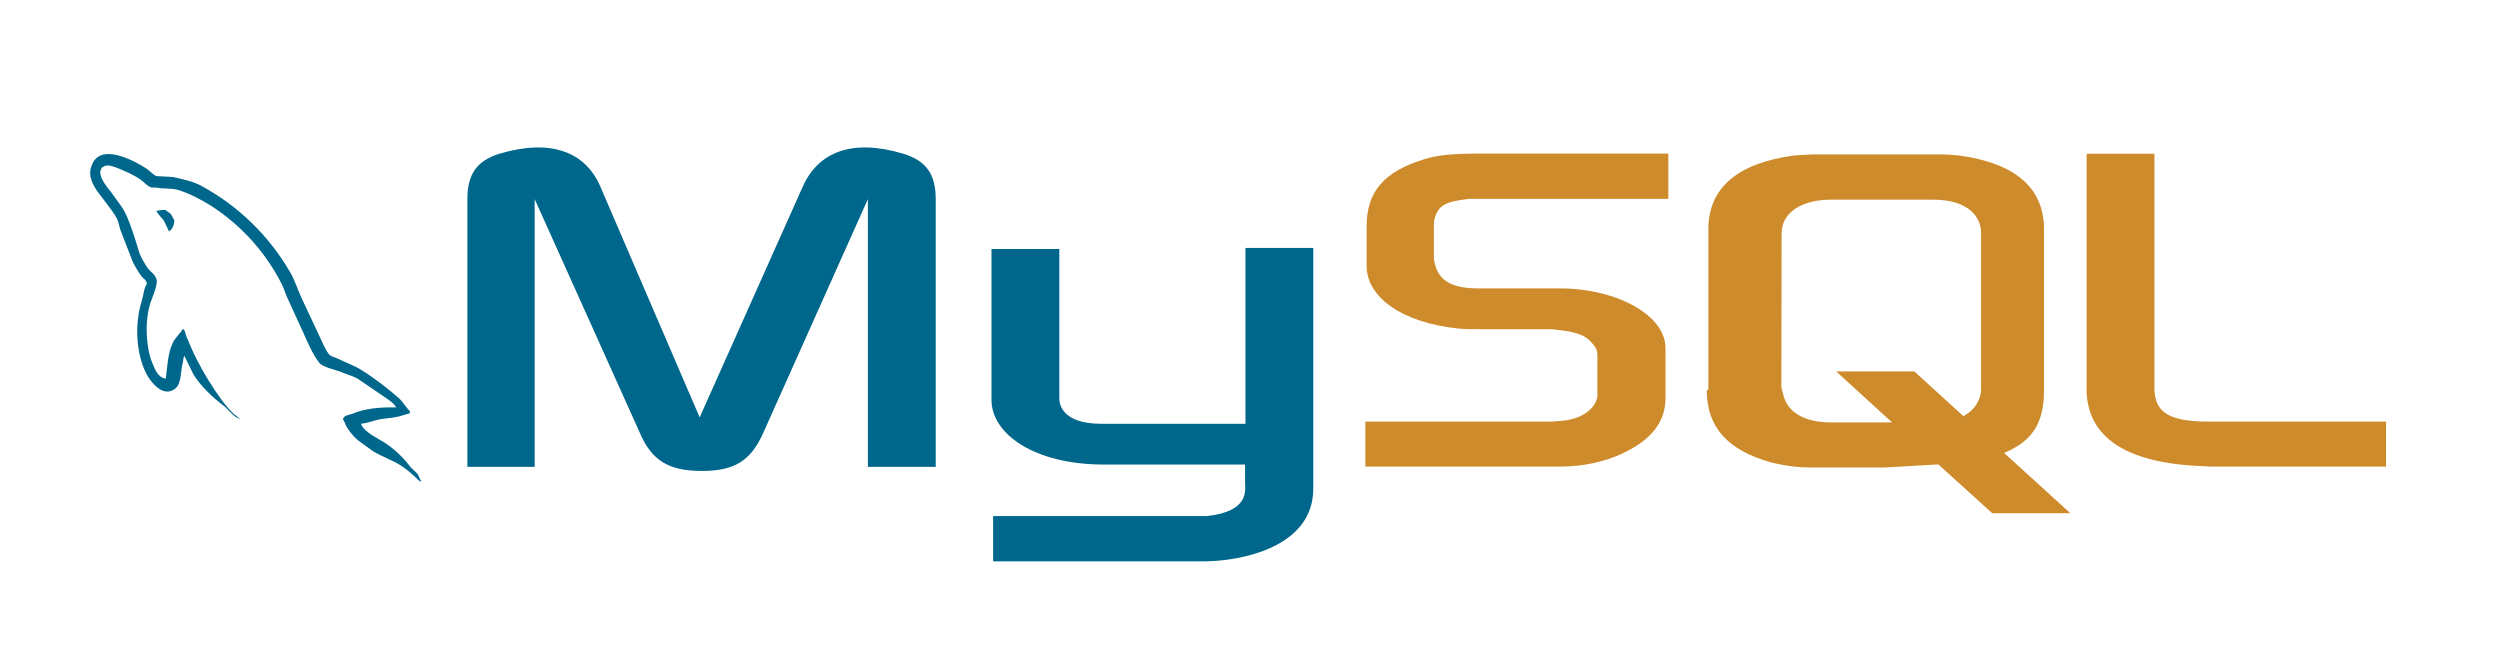 <svg width="111" height="29" viewBox="0 0 111 29" fill="none" xmlns="http://www.w3.org/2000/svg">
    <path fill-rule="evenodd" clip-rule="evenodd"
        d="M17.59 18.089C16.788 18.071 16.162 18.15 15.638 18.374C15.487 18.434 15.246 18.434 15.228 18.628C15.306 18.707 15.319 18.84 15.391 18.949C15.529 19.183 15.706 19.392 15.915 19.566L16.559 20.032C16.951 20.274 17.391 20.413 17.776 20.656C17.999 20.795 18.216 20.976 18.379 21.128C18.487 21.206 18.559 21.34 18.698 21.388V21.358C18.626 21.267 18.608 21.134 18.535 21.037L18.234 20.746C17.941 20.356 17.589 20.013 17.192 19.73C16.873 19.506 16.168 19.203 16.035 18.834L16.017 18.816C16.24 18.797 16.499 18.713 16.71 18.652C17.053 18.561 17.361 18.579 17.716 18.489L18.198 18.349V18.259C18.017 18.077 17.885 17.835 17.698 17.666C17.186 17.224 16.626 16.788 16.041 16.425C15.728 16.225 15.331 16.092 14.999 15.922C14.879 15.862 14.68 15.832 14.608 15.729C14.427 15.505 14.325 15.214 14.198 14.954L13.373 13.199C13.192 12.805 13.084 12.412 12.861 12.049C11.931 10.459 10.588 9.153 8.976 8.272C8.602 8.06 8.162 7.969 7.692 7.86L6.939 7.818C6.777 7.745 6.62 7.558 6.476 7.467C5.903 7.104 4.428 6.317 4.066 7.358C3.795 8.011 4.47 8.659 4.699 8.992C4.867 9.222 5.09 9.488 5.211 9.749C5.283 9.918 5.301 10.1 5.373 10.281L5.897 11.631C6.006 11.848 6.131 12.056 6.271 12.254C6.349 12.363 6.494 12.418 6.524 12.599C6.385 12.799 6.373 13.102 6.295 13.356C5.934 14.494 6.072 15.91 6.584 16.745C6.747 17 7.186 17.551 7.638 17.339C8.09 17.157 7.988 16.582 8.12 16.08C8.15 15.959 8.132 15.88 8.192 15.795V15.813L8.602 16.649C8.915 17.145 9.457 17.66 9.909 17.998C10.15 18.18 10.343 18.495 10.644 18.604V18.573H10.602C10.542 18.483 10.451 18.44 10.373 18.374C10.182 18.187 10.007 17.984 9.849 17.768C9.424 17.189 9.047 16.576 8.723 15.934C8.56 15.62 8.421 15.281 8.289 14.966C8.229 14.845 8.229 14.663 8.126 14.603C7.976 14.827 7.753 15.014 7.644 15.287C7.451 15.723 7.433 16.255 7.361 16.812C7 16.752 6.891 16.419 6.771 16.134C6.47 15.42 6.421 14.258 6.68 13.441C6.753 13.229 7.054 12.563 6.933 12.363C6.873 12.17 6.674 12.061 6.56 11.909C6.427 11.716 6.289 11.474 6.199 11.262C6.024 10.693 5.843 10.063 5.584 9.5C5.464 9.24 5.253 8.974 5.078 8.732C4.891 8.453 4.681 8.26 4.53 7.945C4.476 7.824 4.409 7.642 4.488 7.521C4.506 7.443 4.548 7.412 4.626 7.388C4.759 7.279 5.126 7.418 5.259 7.479C5.632 7.63 5.94 7.769 6.253 7.981C6.391 8.084 6.542 8.272 6.723 8.326H6.933C7.253 8.399 7.614 8.344 7.915 8.435C8.445 8.605 8.927 8.859 9.361 9.131C10.69 9.983 11.771 11.173 12.493 12.581C12.614 12.811 12.662 13.023 12.777 13.265L13.457 14.748C13.668 15.22 13.867 15.704 14.168 16.098C14.319 16.31 14.921 16.419 15.192 16.534C15.391 16.625 15.704 16.703 15.885 16.818L16.891 17.502C17.053 17.623 17.493 17.877 17.584 18.077L17.59 18.089Z"
        fill="#00678C" />
    <path fill-rule="evenodd" clip-rule="evenodd"
        d="M7.349 9.319C7.18 9.319 7.06 9.337 6.939 9.367V9.385H6.958C7.036 9.549 7.18 9.658 7.277 9.797L7.506 10.281L7.524 10.263C7.662 10.16 7.735 10.003 7.735 9.761C7.674 9.688 7.662 9.621 7.614 9.549C7.554 9.446 7.421 9.398 7.343 9.319H7.349Z"
        fill="#00678C" />
    <path fill-rule="evenodd" clip-rule="evenodd"
        d="M60.623 20.716H69.261C70.273 20.716 71.237 20.51 72.02 20.141C73.327 19.536 73.948 18.731 73.948 17.672V15.456C73.948 14.609 73.237 13.792 71.816 13.241C70.997 12.949 70.135 12.802 69.267 12.805H65.641C64.424 12.805 63.852 12.442 63.689 11.631C63.665 11.54 63.665 11.449 63.665 11.353V9.991C63.665 9.918 63.665 9.827 63.689 9.736C63.852 9.113 64.171 8.95 65.231 8.829H74.074V6.819H65.659C64.442 6.819 63.792 6.892 63.226 7.073C61.455 7.618 60.678 8.502 60.678 10.051V11.806C60.678 13.168 62.196 14.325 64.774 14.591C65.051 14.615 65.346 14.615 65.647 14.615H68.749C68.87 14.615 68.978 14.615 69.069 14.639C70.008 14.73 70.424 14.893 70.695 15.245C70.876 15.426 70.924 15.589 70.924 15.801V17.557C70.924 17.762 70.785 18.041 70.502 18.271C70.219 18.501 69.791 18.664 69.213 18.695C69.093 18.695 69.032 18.719 68.912 18.719H60.623V20.716ZM92.64 17.23C92.64 19.288 94.182 20.438 97.26 20.668L98.133 20.716H105.94V18.719H98.067C96.26 18.719 95.657 18.283 95.657 17.218V6.825H92.646V17.236L92.64 17.23ZM75.851 17.32V10.172C75.851 8.356 77.134 7.243 79.646 6.904L80.448 6.855H86.146C86.447 6.855 86.7 6.88 86.989 6.904C89.495 7.249 90.754 8.356 90.754 10.172V17.327C90.754 18.803 90.224 19.59 88.983 20.111L91.923 22.786H88.453L86.062 20.619L83.652 20.759H80.436C79.905 20.759 79.309 20.698 78.628 20.529C76.725 19.996 75.779 18.979 75.779 17.32H75.851ZM79.092 17.163C79.092 17.254 79.14 17.345 79.165 17.466C79.327 18.295 80.104 18.755 81.297 18.755H84.008L81.526 16.491H84.996L87.176 18.477C87.598 18.247 87.839 17.92 87.935 17.508C87.959 17.417 87.959 17.302 87.959 17.206V10.366C87.959 10.275 87.959 10.184 87.935 10.088C87.772 9.301 86.995 8.865 85.827 8.865H81.309C79.984 8.865 79.104 9.44 79.104 10.366L79.092 17.163Z"
        fill="#CE8B2C" />
    <path fill-rule="evenodd" clip-rule="evenodd"
        d="M20.752 20.728H23.74V8.841L28.402 19.203C28.932 20.45 29.691 20.91 31.161 20.91C32.631 20.91 33.342 20.45 33.896 19.203L38.534 8.841V20.728H41.546V8.841C41.546 7.691 41.088 7.134 40.124 6.831C37.853 6.141 36.329 6.74 35.643 8.284L31.065 18.531L26.655 8.284C25.993 6.74 24.451 6.141 22.155 6.831C21.216 7.134 20.752 7.679 20.752 8.841V20.728ZM44.022 11.056H47.034V17.593C47.01 17.956 47.154 18.791 48.841 18.816H55.298V11.008H58.31V21.691C58.31 24.324 55.069 24.899 53.551 24.923H44.094V22.913H53.581C55.509 22.707 55.28 21.739 55.28 21.412V20.625H48.913C45.949 20.601 44.046 19.294 44.022 17.781V11.056Z"
        fill="#00678C" />
</svg>